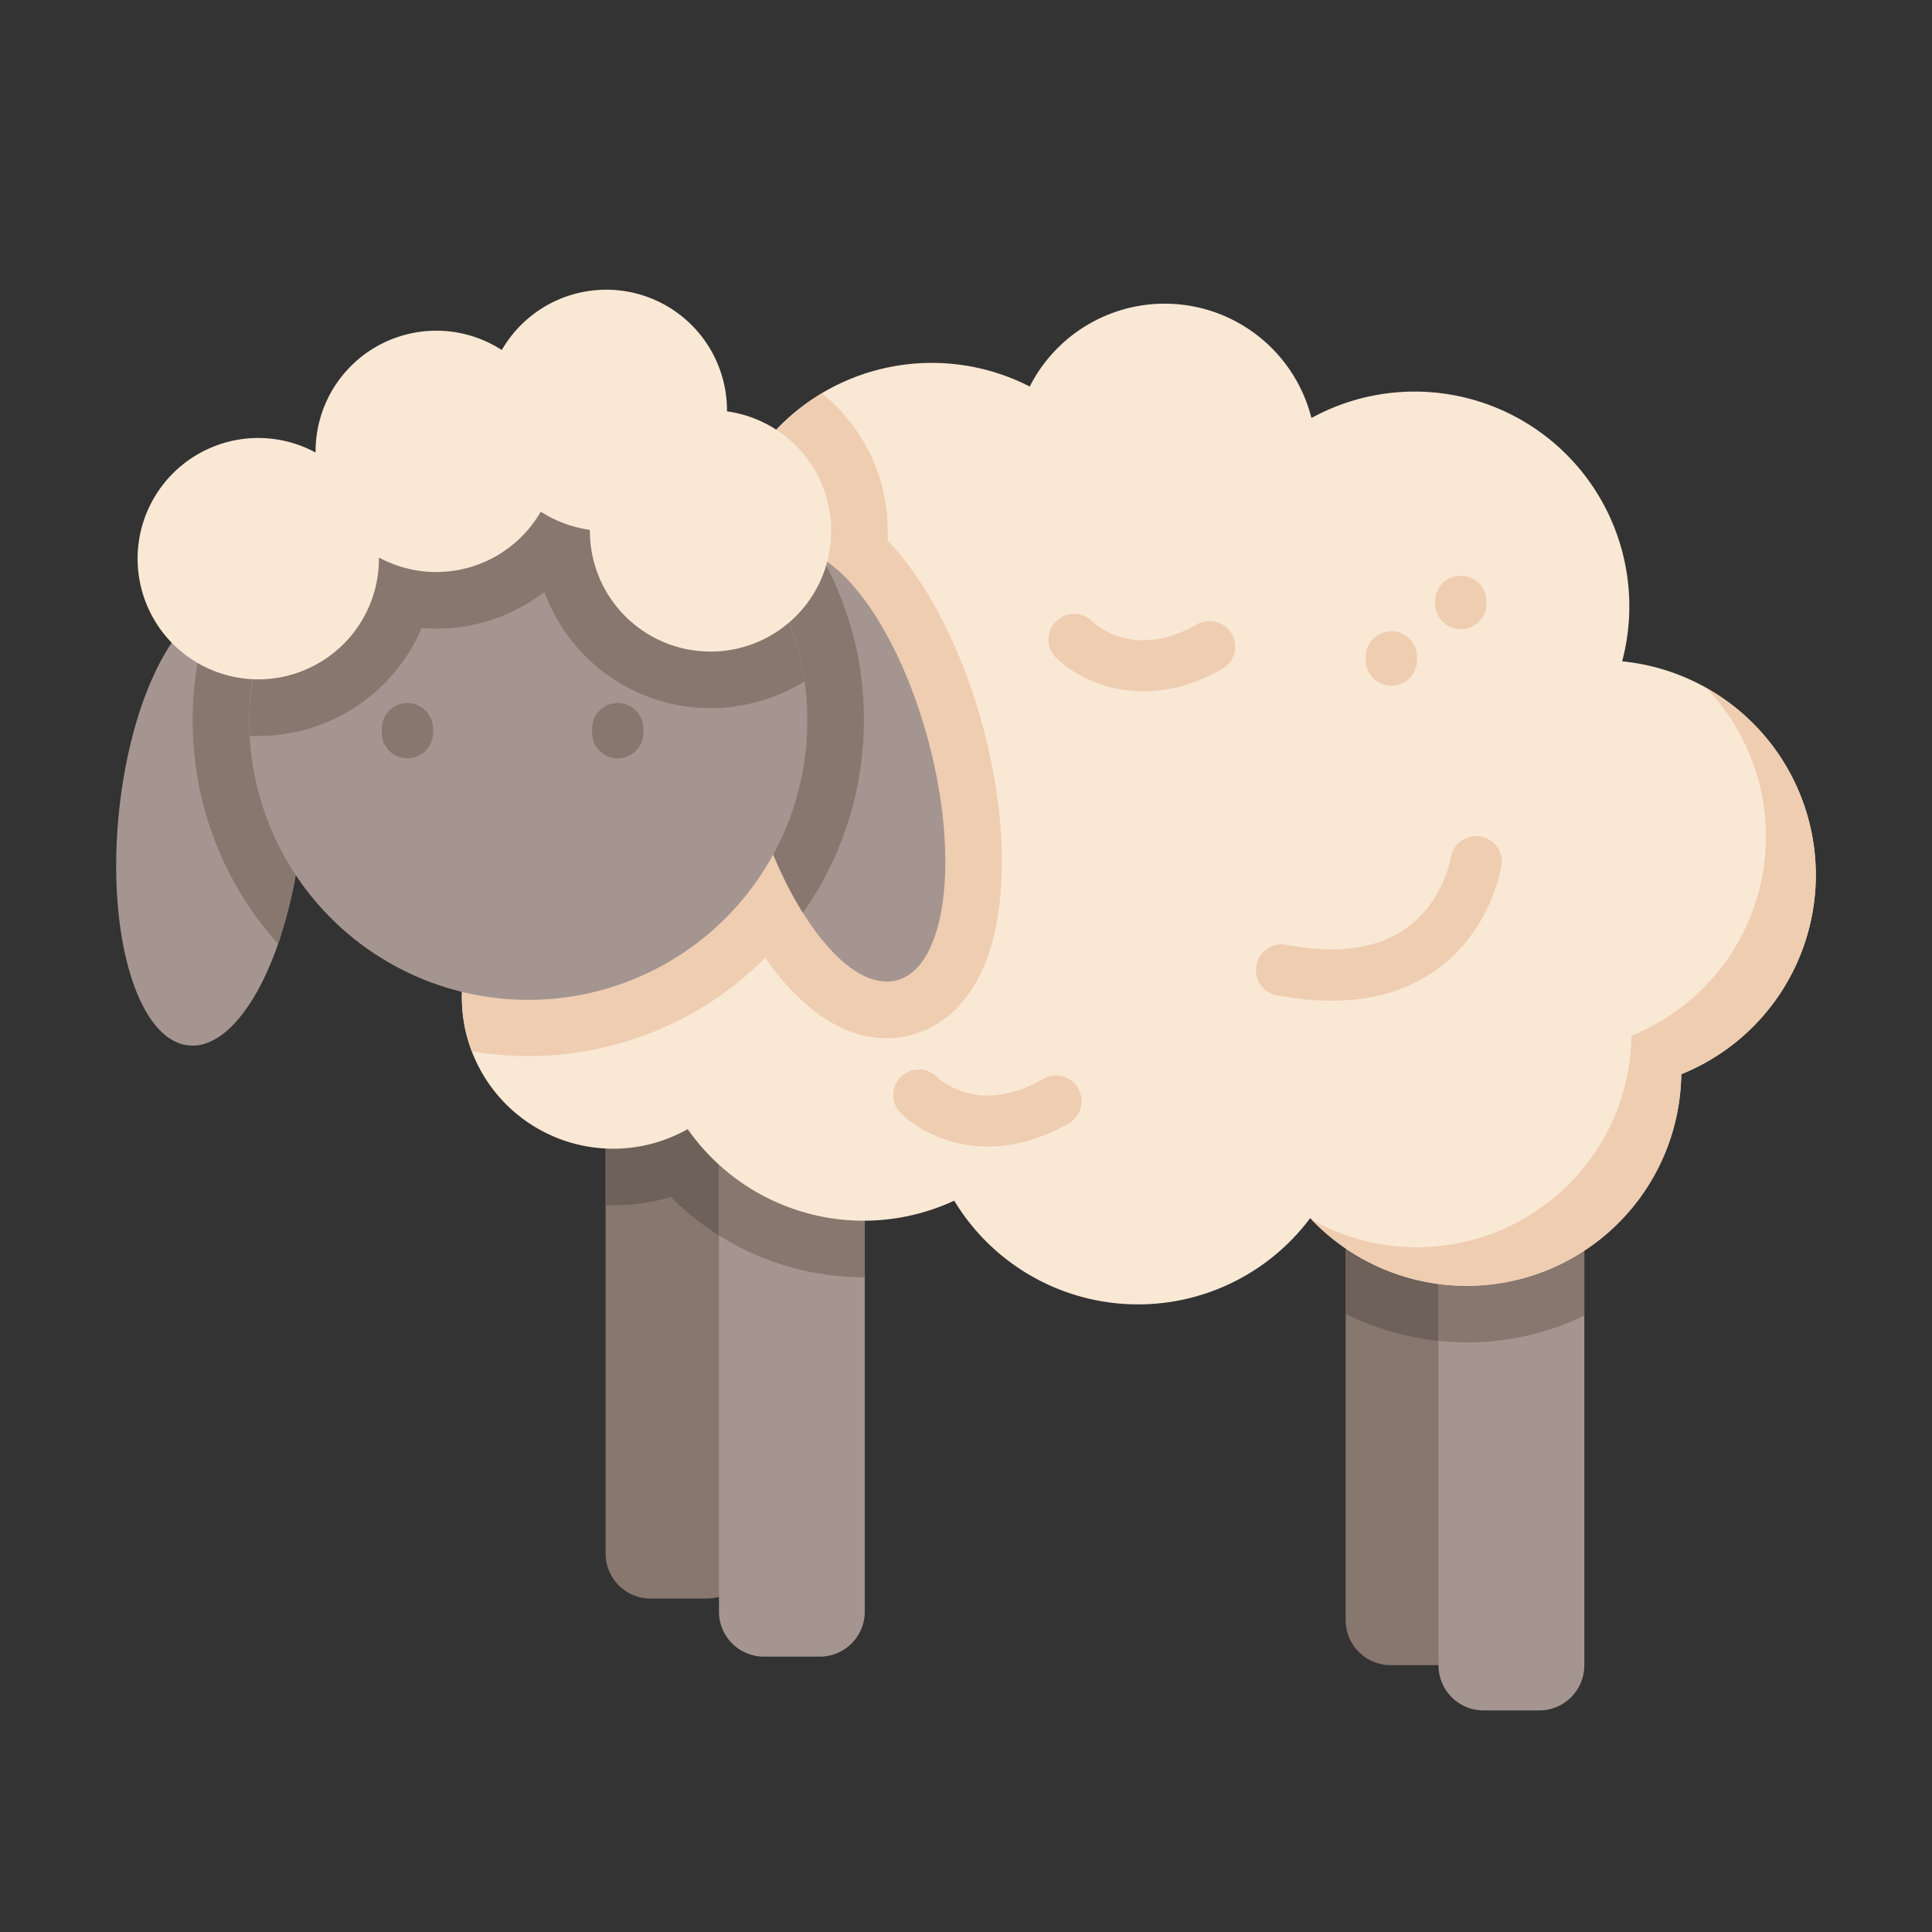 <svg xmlns="http://www.w3.org/2000/svg" viewBox="0 0 582 582"><rect x="0" y="0" width="582" height="582" fill="#333333" stroke="none"/><path d="M191.38,270.94V422.75a13.55,13.55,0,0,1-13.56,13.56H161a13.56,13.56,0,0,1-13.57-13.56V270.94Z" transform="translate(35 45.25)" fill="#87776f"/><path d="M147.46,270.94h43.92v61.27a81.87,81.87,0,0,1-24.24-16.86,62.66,62.66,0,0,1-17.39,2.46c-.76,0-1.53,0-2.29,0V270.94Z" transform="translate(35 45.25)" fill="#6d615a"/><path d="M225.51,288.42V440.23a13.56,13.56,0,0,1-13.57,13.57H195.15a13.55,13.55,0,0,1-13.56-13.57V288.42Z" transform="translate(35 45.25)" fill="#a59590"/><path d="M181.59,288.42h43.92v51.09h-.38a81.7,81.7,0,0,1-43.54-12.6Z" transform="translate(35 45.25)" fill="#87776f"/><path d="M414.29,291v151.8a13.56,13.56,0,0,1-13.57,13.56H383.93a13.55,13.55,0,0,1-13.56-13.56V291Z" transform="translate(35 45.25)" fill="#87776f"/><path d="M414.29,291V358.8q-3.72.34-7.49.34a81.82,81.82,0,0,1-36.43-8.61V291Z" transform="translate(35 45.25)" fill="#6d615a"/><path d="M442.26,304.63V456.45A13.57,13.57,0,0,1,428.69,470H411.9a13.56,13.56,0,0,1-13.56-13.56V304.63Z" transform="translate(35 45.25)" fill="#a59590"/><path d="M442.26,304.63v46.46a81.42,81.42,0,0,1-35.46,8.05,79.36,79.36,0,0,1-8.46-.45V304.63Z" transform="translate(35 45.25)" fill="#87776f"/><path d="M55.77,205.69a145.27,145.27,0,0,1-7,33.43c-6.67,19.2-16.77,31.53-26.88,30.56C6.66,268.22-2.79,237.21.74,200.41c3.1-32.3,15.18-58.31,28.36-63.21a12.32,12.32,0,0,1,5.56-.78C49.85,137.88,59.3,168.9,55.77,205.69Z" transform="translate(35 45.25)" fill="#a59590"/><path d="M55.77,205.69a145.27,145.27,0,0,1-7,33.43A100.54,100.54,0,0,1,23.18,177.3c-.1-1.78-.16-3.68-.16-5.56A100.68,100.68,0,0,1,29.1,137.2a12.32,12.32,0,0,1,5.56-.78C49.85,137.88,59.3,168.9,55.77,205.69Z" transform="translate(35 45.25)" fill="#87776f"/><path d="M512,218.34a64.7,64.7,0,0,1-40.53,60A64.66,64.66,0,0,1,359.68,321.7a64.71,64.71,0,0,1-107.23-5.26,64.69,64.69,0,0,1-80.29-21.55,45.6,45.6,0,1,1,2.69-77.75c.87-1.06,1.76-2.11,2.68-3.12a57.58,57.58,0,0,1-4-20.89c0-13.46,4.79-26.21,13.34-37.57A64.66,64.66,0,0,1,275.2,71.19a45.59,45.59,0,0,1,84.86,9.48,64.68,64.68,0,0,1,93.6,73.3A64.68,64.68,0,0,1,512,218.34Z" transform="translate(35 45.25)" fill="#f9e8d4"/><path d="M512,218.34a64.7,64.7,0,0,1-40.53,60,64.65,64.65,0,0,1-111.28,43.87,64.67,64.67,0,0,0,96.3-55.48A64.67,64.67,0,0,0,479,162,64.6,64.6,0,0,1,512,218.34Z" transform="translate(35 45.25)" fill="#efcdb1"/><path d="M265.93,228.31c-3.74,28.13-18.13,36-26.38,38.2a28.94,28.94,0,0,1-7.42,1c-14,0-26.52-9.79-36.62-24.2a100.79,100.79,0,0,1-71.38,29.58,99.36,99.36,0,0,1-17-1.45,45.6,45.6,0,0,1,67.73-54.27c.87-1,1.76-2.1,2.68-3.11a57.58,57.58,0,0,1-4-20.89c0-13.46,4.79-26.21,13.34-37.57a64.66,64.66,0,0,1,25.72-82.34,53.14,53.14,0,0,1,19.74,44.26c13,13.56,23.13,35,28.81,56.39C266.33,193.27,268,212.6,265.93,228.31Z" transform="translate(35 45.25)" fill="#efcdb1"/><path d="M235.18,250.05c-8.76,2.33-19.25-5.82-28.3-20.29-6.2-9.91-11.74-22.79-15.6-37.31-9.5-35.73-5.23-67.87,9.53-71.8,3.75-1,7.82-.07,12,2.44,12.14,7.4,24.86,28.52,31.94,55.16C254.21,214,249.93,246.13,235.18,250.05Z" transform="translate(35 45.25)" fill="#a59590"/><path d="M225.24,171.74a100.54,100.54,0,0,1-18.36,58c-6.2-9.91-11.74-22.79-15.6-37.31-9.5-35.73-5.23-67.87,9.53-71.8,3.75-1,7.82-.07,12,2.44a100.69,100.69,0,0,1,11.48,34.48A102.6,102.6,0,0,1,225.24,171.74Z" transform="translate(35 45.25)" fill="#87776f"/><path d="M208.2,171.74a84.06,84.06,0,0,1-168,4.64c-.1-1.53-.14-3.09-.14-4.64a84.08,84.08,0,0,1,167.32-11.8A86.71,86.71,0,0,1,208.2,171.74Z" transform="translate(35 45.25)" fill="#a59590"/><path d="M207.38,160A54.32,54.32,0,0,1,200,163.8a53.33,53.33,0,0,1-70-28.18c-.37-.84-.7-1.68-1-2.52a54.44,54.44,0,0,1-11.59,6.74,53.07,53.07,0,0,1-20.91,4.28c-1.5,0-3-.07-4.48-.19a53.48,53.48,0,0,1-49.16,32.52c-.87,0-1.75,0-2.61-.06-.09-1.54-.14-3.09-.14-4.65A84.08,84.08,0,0,1,207.38,160Z" transform="translate(35 45.25)" fill="#87776f"/><path d="M28.54,89.61a36.27,36.27,0,0,1,31.53,1.46,36.36,36.36,0,0,1,56.09-30.88A36.36,36.36,0,0,1,184,78.67a36.35,36.35,0,1,1-41.3,35.7,36.58,36.58,0,0,1-14.8-5.49A36.34,36.34,0,0,1,79.15,122.7,36.35,36.35,0,1,1,28.54,89.61Z" transform="translate(35 45.25)" fill="#f9e8d4"/><path d="M87.71,183.2A7.73,7.73,0,0,1,80,175.47v-.93a7.73,7.73,0,1,1,15.45,0v.93A7.71,7.71,0,0,1,87.71,183.2Z" transform="translate(35 45.25)" fill="#87776f"/><path d="M151.09,183.2a7.73,7.73,0,0,1-7.73-7.73v-.93a7.73,7.73,0,1,1,15.45,0v.93A7.71,7.71,0,0,1,151.09,183.2Z" transform="translate(35 45.25)" fill="#87776f"/><path d="M405.05,144.31a7.73,7.73,0,0,1-7.73-7.73v-.94a7.73,7.73,0,0,1,15.45,0v.94A7.72,7.72,0,0,1,405.05,144.31Z" transform="translate(35 45.25)" fill="#efcdb1"/><path d="M384.14,161.32a7.72,7.72,0,0,1-7.73-7.72v-.94a7.73,7.73,0,0,1,15.46,0v.94A7.72,7.72,0,0,1,384.14,161.32Z" transform="translate(35 45.25)" fill="#efcdb1"/><path d="M366.13,256.21a87.85,87.85,0,0,1-16.28-1.61,7.73,7.73,0,1,1,2.85-15.19c15.1,2.84,27.16,1.17,35.85-5,11.28-7.95,13.48-21.23,13.5-21.36a7.73,7.73,0,0,1,15.29,2.26c-.12.79-3,19.68-19.65,31.56C389,253.11,378.45,256.21,366.13,256.21Z" transform="translate(35 45.25)" fill="#efcdb1"/><path d="M309.49,163c-12.58,0-22.15-5.76-26.62-10.39a7.73,7.73,0,0,1,11.07-10.78c1.31,1.29,12.94,11.84,32,.82A7.73,7.73,0,0,1,333.67,156C324.89,161.09,316.7,163,309.49,163Z" transform="translate(35 45.25)" fill="#efcdb1"/><path d="M262.65,300.14c-12.57,0-22.15-5.76-26.61-10.39A7.72,7.72,0,0,1,247.1,279c1.31,1.29,12.94,11.84,32,.82a7.73,7.73,0,1,1,7.74,13.38C278.06,298.25,269.86,300.14,262.65,300.14Z" transform="translate(35 45.25)" fill="#efcdb1"/></svg>